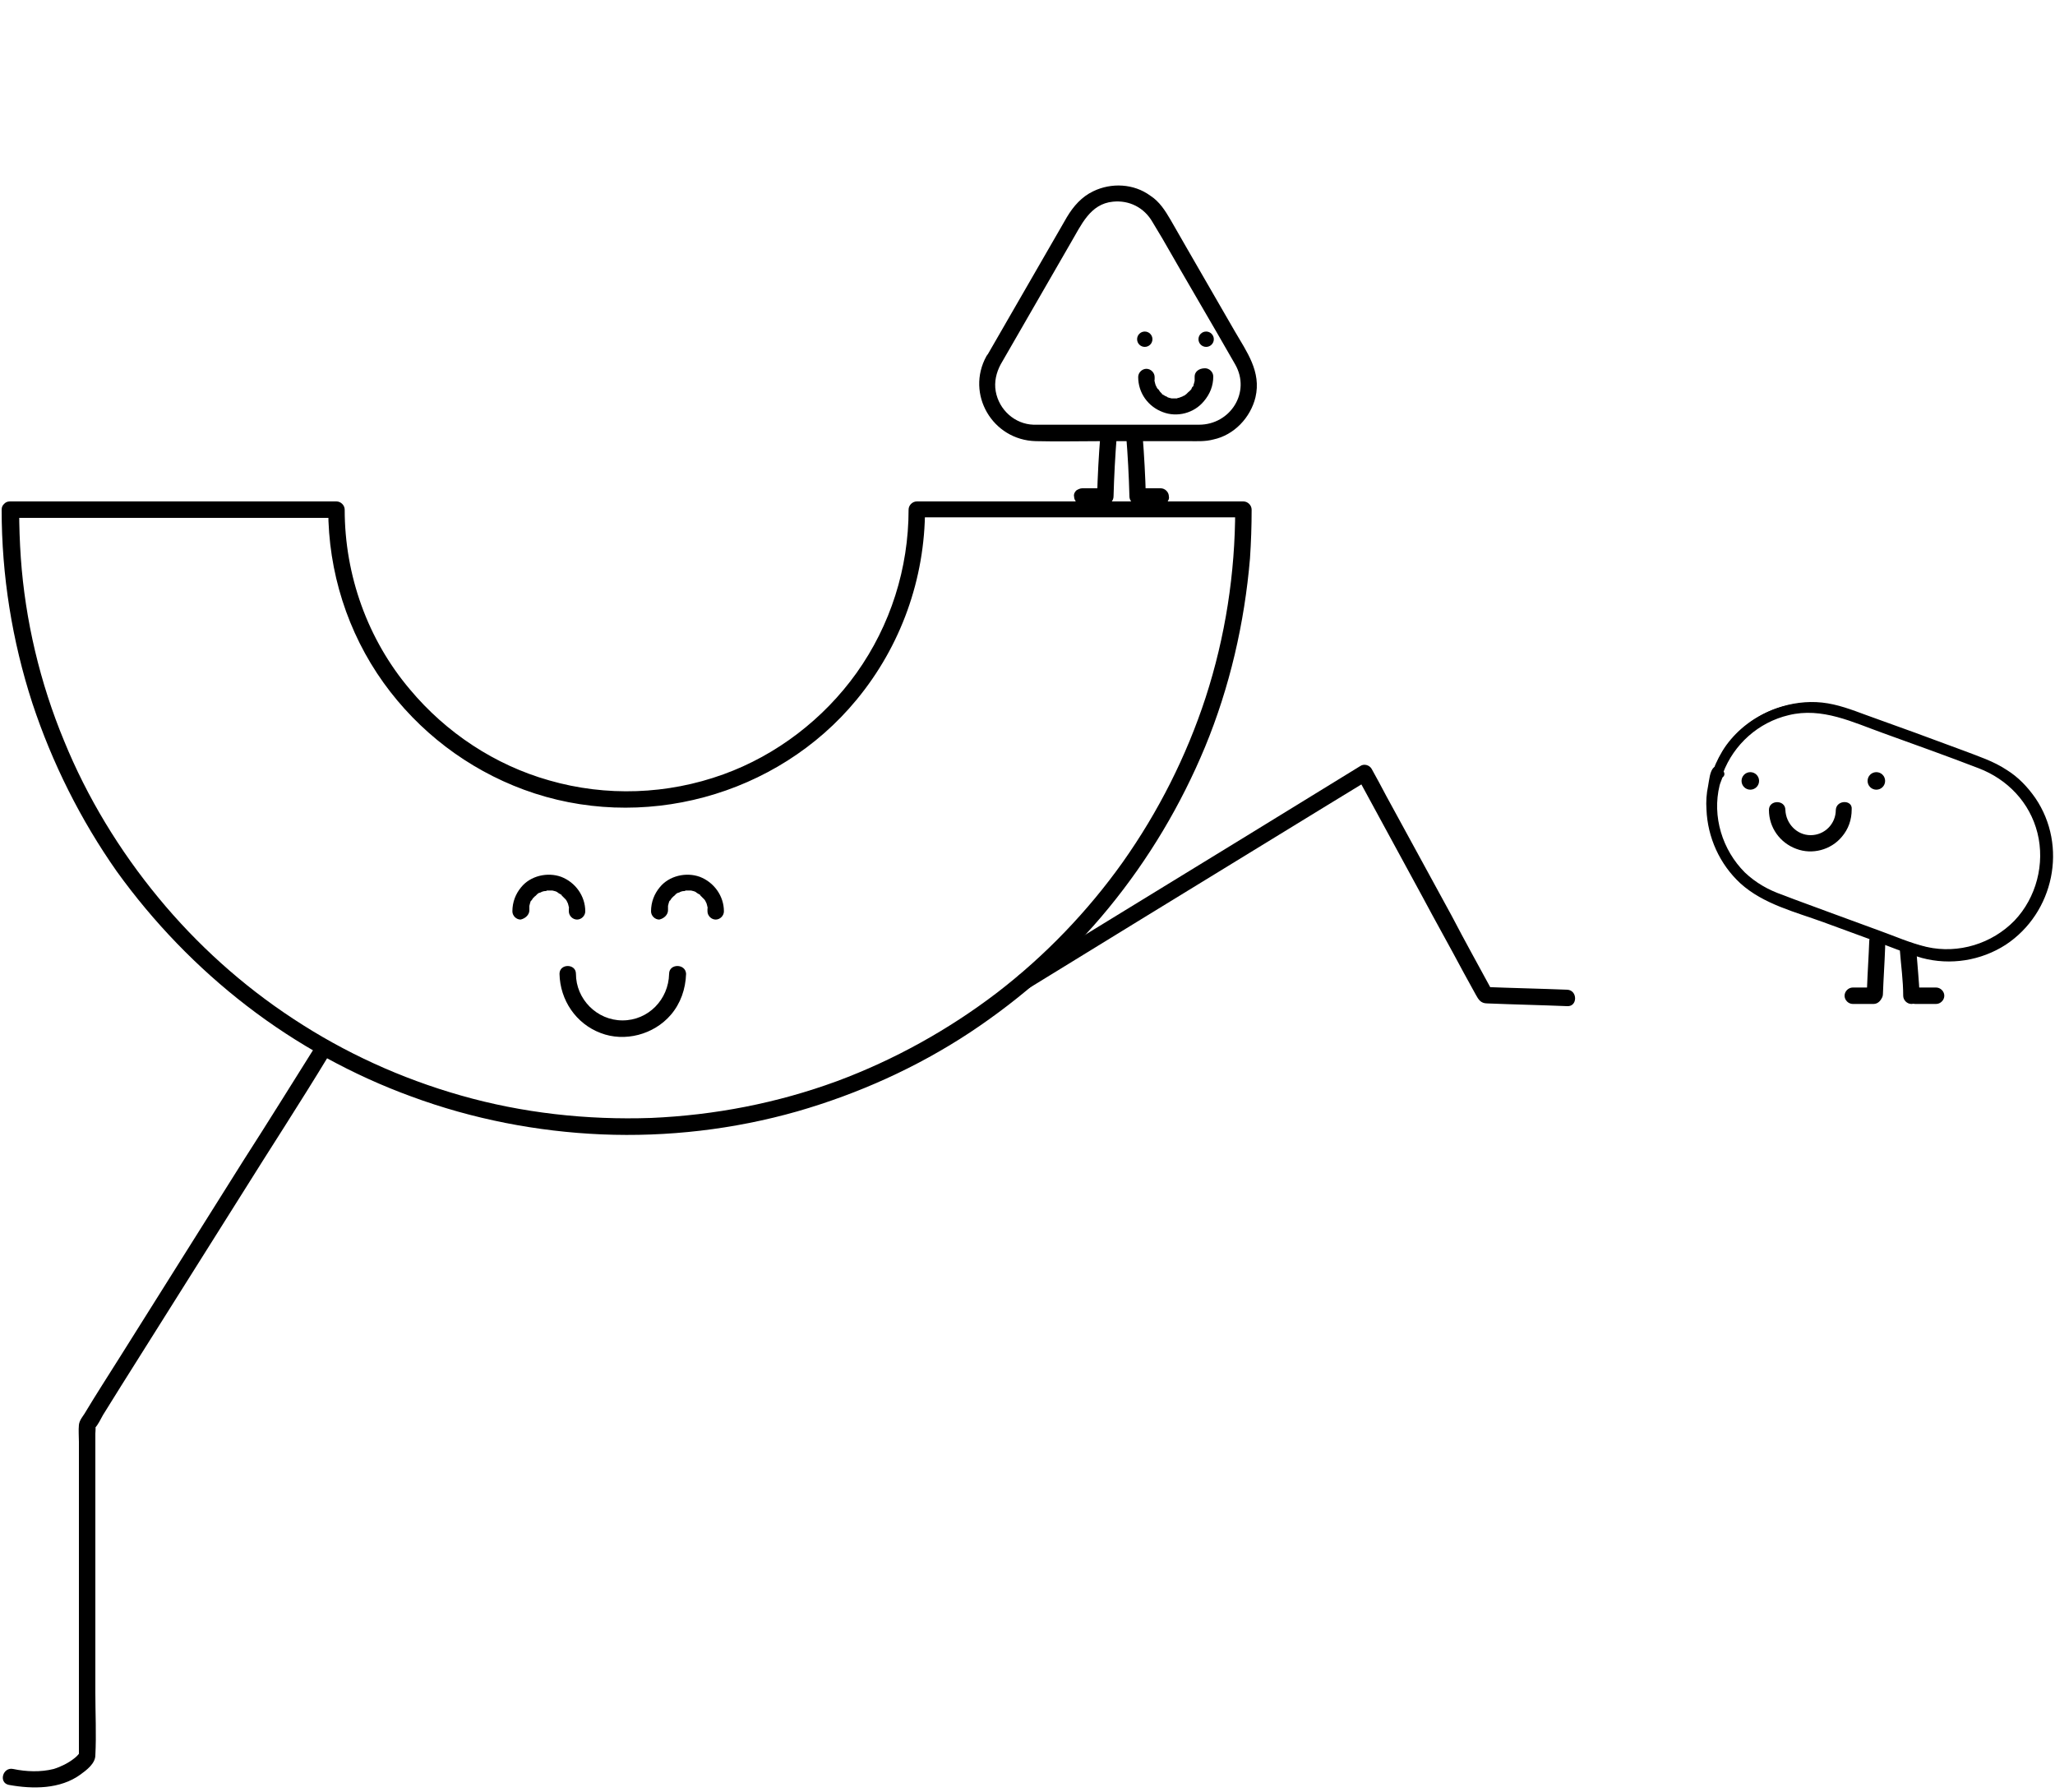 <?xml version="1.0" encoding="utf-8"?>
<!-- Generator: Adobe Illustrator 28.2.0, SVG Export Plug-In . SVG Version: 6.00 Build 0)  -->
<svg version="1.1" xmlns="http://www.w3.org/2000/svg" xmlns:xlink="http://www.w3.org/1999/xlink" x="0px" y="0px"
	 viewBox="0 0 375 327" style="enable-background:new 0 0 375 327;" xml:space="preserve">
<g id="Layer_1">
</g>
<g id="Layer_2">
	<g>
		<g>
			<g>
				<path d="M0.3,93c0,12,1.9,23.9,5.6,35.3c3.6,10.9,8.8,21.3,15.4,30.7c6.7,9.3,14.7,17.6,23.8,24.6c9.1,7,19.3,12.6,30,16.5
					c11.1,4.1,22.9,6.4,34.7,6.9c12,0.5,24.1-0.9,35.7-4.2c11.1-3.2,21.8-8,31.5-14.4c9.5-6.3,18.1-13.9,25.3-22.7
					c7.3-8.9,13.2-18.8,17.6-29.4c4.5-10.9,7.2-22.6,8.2-34.4c0.2-3,0.3-5.9,0.3-8.9c0-0.8-0.7-1.5-1.5-1.5c-6.7,0-13.5,0-20.2,0
					c-10.7,0-21.3,0-32,0c-2.5,0-5,0-7.4,0c-0.8,0-1.5,0.7-1.5,1.5c0,10.7-3.3,21.1-9.5,29.8c-6,8.4-14.6,15-24.3,18.5
					c-10.2,3.7-21.4,4.1-31.8,1.1c-9.9-2.8-18.8-8.7-25.4-16.6C67.1,116.7,62.9,105,62.9,93c0-0.8-0.7-1.5-1.5-1.5
					c-6.7,0-13.5,0-20.2,0c-10.7,0-21.3,0-32,0c-2.5,0-5,0-7.4,0c-1.9,0-1.9,3,0,3c6.7,0,13.5,0,20.2,0c10.7,0,21.3,0,32,0
					c2.5,0,5,0,7.4,0c-0.5-0.5-1-1-1.5-1.5c0,11.3,3.5,22.4,10.1,31.6c6.4,8.9,15.3,15.7,25.6,19.5c21.4,7.9,46.2,1.2,60.7-16.4
					c8.1-9.8,12.5-22.1,12.5-34.8c-0.5,0.5-1,1-1.5,1.5c6.7,0,13.5,0,20.2,0c10.7,0,21.3,0,32,0c2.5,0,5,0,7.4,0
					c-0.5-0.5-1-1-1.5-1.5c0,11.7-1.8,23.3-5.4,34.4c-3.5,10.7-8.6,20.8-15.1,30c-6.4,9-14.2,17.1-22.9,23.8
					c-8.9,6.8-18.8,12.3-29.3,16.2c-10.9,4-22.3,6.2-33.9,6.7c-11.7,0.4-23.5-0.9-34.7-4.1c-10.9-3.1-21.2-7.8-30.6-14
					c-9.3-6.1-17.6-13.6-24.6-22.1c-7.1-8.6-13-18.3-17.2-28.6c-4.4-10.6-7.1-22-7.9-33.4c-0.2-2.9-0.3-5.8-0.3-8.7
					C3.3,91.1,0.3,91.1,0.3,93z"/>
			</g>
		</g>
		<g>
			<g>
				<path d="M57.7,190.7c-4.4,7-8.8,14.1-13.3,21.1c-7.5,11.9-15,23.9-22.5,35.8c-2.2,3.5-4.4,6.9-6.5,10.4c-0.4,0.6-0.9,1.2-1,2
					c-0.1,1,0,2.1,0,3.1c0,12.9,0,25.8,0,38.7c0,5.4,0,10.7,0,16.1c0,0.6,0,1.3,0,1.9c0,0.4,0,1.5,0.2-0.1c0,0.1-0.4,0.6-0.1,0.2
					c-0.3,0.4-0.6,0.7-1,1c-1,0.8-2.4,1.5-3.7,1.9c-2.4,0.6-5,0.5-7.4,0c-1.9-0.4-2.7,2.5-0.8,2.9c4.4,0.8,9.4,0.8,13.1-1.9
					c1.1-0.8,2.7-2,2.7-3.5c0.2-3.8,0-7.6,0-11.4c0-13.8,0-27.6,0-41.4c0-2,0-4,0-5.9c0-0.4,0.1-0.9,0-1.4c-0.1-0.6-0.5,0.7-0.1,0.4
					c0.6-0.6,1.1-1.7,1.5-2.4c1.1-1.8,2.2-3.5,3.3-5.3c7.3-11.6,14.6-23.2,21.9-34.8c5.3-8.5,10.8-16.9,16-25.5
					c0.1-0.1,0.2-0.3,0.3-0.4C61.3,190.6,58.7,189.1,57.7,190.7L57.7,190.7z"/>
			</g>
		</g>
		<g>
			<g>
				<path d="M187.8,180.3c7-4.3,14-8.6,21-12.9c11.1-6.8,22.2-13.6,33.3-20.4c2.6-1.6,5.1-3.1,7.7-4.7c-0.7-0.2-1.4-0.4-2.1-0.5
					c3.9,7.2,7.9,14.5,11.8,21.7c2.5,4.7,5.1,9.3,7.6,14c0.7,1.3,1.5,2.7,2.2,4c0.5,0.9,0.9,1.6,2.1,1.6c4.9,0.2,9.7,0.3,14.6,0.5
					c1.9,0.1,1.9-2.9,0-3c-5-0.2-10-0.3-15-0.5c0.4,0.2,0.9,0.5,1.3,0.7c-2.5-4.6-5-9.1-7.4-13.7c-4-7.3-7.9-14.5-11.9-21.8
					c-0.9-1.7-1.8-3.4-2.7-5c-0.4-0.7-1.4-1-2.1-0.5c-7,4.3-14,8.6-21,12.9c-11.1,6.8-22.2,13.6-33.3,20.4c-2.6,1.6-5.1,3.1-7.7,4.7
					C184.6,178.7,186.1,181.3,187.8,180.3L187.8,180.3z"/>
			</g>
		</g>
		<g>
			<g>
				<g>
					<g>
						<path d="M122.1,177.7c-0.1,4.7-3.8,8.5-8.5,8.5c-4.7,0-8.5-3.9-8.5-8.5c0-1.9-3-1.9-3,0c0.1,4.8,3,9.1,7.5,10.8
							c4.4,1.7,9.7,0.3,12.8-3.3c1.8-2.1,2.7-4.7,2.8-7.5C125.1,175.8,122.1,175.8,122.1,177.7L122.1,177.7z"/>
					</g>
				</g>
			</g>
			<g>
				<g>
					<g>
						<path d="M121.9,166.1c0-0.2,0-0.4,0-0.6c0,0.3,0-0.1,0-0.2c0-0.1,0.1-0.3,0.1-0.4c0-0.1,0.2-0.5,0.1-0.3
							c-0.1,0.1,0.1-0.3,0.2-0.3c0.1-0.1,0.1-0.2,0.2-0.3c0-0.1,0.3-0.3,0.1-0.1c0.1-0.1,0.2-0.3,0.4-0.4c0.1-0.1,0.2-0.2,0.3-0.3
							c-0.2,0.2,0.1-0.1,0.1-0.1c0.1-0.1,0.3-0.2,0.4-0.2c0.1,0,0.5-0.2,0.2-0.1c0.3-0.1,0.5-0.2,0.8-0.2c0.1,0,0.2,0,0.3-0.1
							c-0.2,0-0.2,0,0,0c0.1,0,0.3,0,0.4,0c0.1,0,0.3,0,0.4,0c0.2,0,0.2,0,0,0c0.1,0,0.1,0,0.2,0c0.3,0.1,0.6,0.1,0.9,0.3
							c-0.3-0.1,0.1,0,0.1,0.1c0.2,0.1,0.3,0.2,0.5,0.3c0.1,0,0.4,0.3,0.1,0.1c0.1,0.1,0.2,0.2,0.3,0.3c0.1,0.1,0.2,0.2,0.3,0.3
							c0.1,0.1,0.1,0.1,0,0c0.1,0.1,0.1,0.1,0.2,0.2c0.2,0.2,0.3,0.5,0.4,0.7c-0.1-0.3,0.1,0.2,0.1,0.3c0,0.1,0.1,0.3,0.1,0.4
							c0,0,0.1,0.5,0,0.2c0,0.2,0,0.4,0,0.6c0,0.8,0.7,1.5,1.5,1.5c0.8,0,1.5-0.7,1.5-1.5c0-2.8-1.8-5.3-4.4-6.3
							c-2.5-0.9-5.6-0.2-7.3,1.9c-1,1.2-1.6,2.7-1.6,4.4c0,0.8,0.7,1.5,1.5,1.5C121.2,167.6,121.9,166.9,121.9,166.1L121.9,166.1z"
							/>
					</g>
				</g>
			</g>
			<g>
				<g>
					<g>
						<path d="M96.6,166.1c0-0.2,0-0.4,0-0.6c0,0.3,0-0.1,0-0.2c0-0.1,0.1-0.3,0.1-0.4c0-0.1,0.2-0.5,0.1-0.3
							c-0.1,0.1,0.1-0.3,0.2-0.3c0.1-0.1,0.1-0.2,0.2-0.3c0-0.1,0.3-0.3,0.1-0.1c0.1-0.1,0.2-0.3,0.4-0.4c0.1-0.1,0.2-0.2,0.3-0.3
							c-0.2,0.2,0.1-0.1,0.1-0.1c0.1-0.1,0.3-0.2,0.4-0.2c0.1,0,0.5-0.2,0.2-0.1c0.3-0.1,0.5-0.2,0.8-0.2c0.1,0,0.2,0,0.3-0.1
							c-0.2,0-0.2,0,0,0c0.1,0,0.3,0,0.4,0c0.1,0,0.3,0,0.4,0c0.2,0,0.2,0,0,0c0.1,0,0.1,0,0.2,0c0.3,0.1,0.6,0.1,0.9,0.3
							c-0.3-0.1,0.1,0,0.1,0.1c0.2,0.1,0.3,0.2,0.5,0.3c0.1,0,0.4,0.3,0.1,0.1c0.1,0.1,0.2,0.2,0.3,0.3c0.1,0.1,0.2,0.2,0.3,0.3
							c0.1,0.1,0.1,0.1,0,0c0.1,0.1,0.1,0.1,0.2,0.2c0.2,0.2,0.3,0.5,0.4,0.7c-0.1-0.3,0.1,0.2,0.1,0.3c0,0.1,0.1,0.3,0.1,0.4
							c0,0,0.1,0.5,0,0.2c0,0.2,0,0.4,0,0.6c0,0.8,0.7,1.5,1.5,1.5c0.8,0,1.5-0.7,1.5-1.5c0-2.8-1.8-5.3-4.4-6.3
							c-2.5-0.9-5.6-0.2-7.3,1.9c-1,1.2-1.6,2.7-1.6,4.4c0,0.8,0.7,1.5,1.5,1.5C95.9,167.6,96.6,166.9,96.6,166.1L96.6,166.1z"/>
					</g>
				</g>
			</g>
		</g>
		<g>
			<g>
				<g>
					<path d="M182.6,66.5c4.3-7.4,8.5-14.8,12.8-22.2c1.9-3.2,3.5-7.1,7.7-7.5c3-0.3,5.7,1.1,7.2,3.7c0.6,1,1.2,2,1.8,3
						c4.4,7.7,8.9,15.3,13.3,23c2.9,5.1-0.9,11-6.6,11c-4,0-8,0-11.9,0c-5.1,0-10.1,0-15.2,0c-1,0-2.1,0-3.1,0
						c-3.4-0.1-6.3-2.7-6.9-6.1C181.4,69.7,181.8,68,182.6,66.5c0.9-1.7-1.7-3.2-2.6-1.5c-3.8,6.9,1.1,15.3,9,15.5c4,0.1,8,0,12,0
						c5.3,0,10.6,0,15.9,0c1.5,0,3,0.1,4.5-0.3c3.8-0.8,6.8-4,7.7-7.7c1.1-4.7-1.6-8.3-3.8-12.1c-2.9-5-5.7-9.9-8.6-14.9
						c-1-1.8-2.1-3.6-3.1-5.4c-1-1.7-2-3.3-3.7-4.4c-3-2.2-7.1-2.4-10.4-0.8c-2.1,1-3.6,2.7-4.8,4.7c-4.8,8.3-9.5,16.5-14.3,24.8
						c-0.1,0.2-0.3,0.5-0.4,0.7C179,66.6,181.6,68.1,182.6,66.5z"/>
				</g>
			</g>
			<g>
				<g>
					<g>
						<path d="M200.8,79.4c-0.3,3.7-0.5,7.4-0.6,11.2c0,0.8,0.7,1.5,1.5,1.5c0.8,0,1.5-0.7,1.5-1.5c0.1-3.7,0.3-7.4,0.6-11.2
							c0.1-0.8-0.7-1.5-1.5-1.5C201.4,77.9,200.9,78.6,200.8,79.4L200.8,79.4z"/>
					</g>
				</g>
				<g>
					<g>
						<path d="M201.1,89.1c-1.2,0-2.4,0-3.6,0c-0.4,0-0.8,0.2-1.1,0.4c-0.3,0.3-0.5,0.7-0.4,1.1c0,0.8,0.7,1.5,1.5,1.5
							c1.2,0,2.4,0,3.6,0c0.4,0,0.8-0.2,1.1-0.4c0.3-0.3,0.5-0.7,0.4-1.1C202.6,89.8,201.9,89.1,201.1,89.1L201.1,89.1z"/>
					</g>
				</g>
				<g>
					<g>
						<path d="M205.5,79.4c0.3,3.7,0.5,7.4,0.6,11.2c0,0.8,0.7,1.5,1.5,1.5c0.8,0,1.5-0.7,1.5-1.5c-0.1-3.7-0.3-7.4-0.6-11.2
							c-0.1-0.8-0.6-1.5-1.5-1.5C206.2,77.9,205.4,78.6,205.5,79.4L205.5,79.4z"/>
					</g>
				</g>
				<g>
					<g>
						<path d="M208.2,92.1c1.2,0,2.4,0,3.6,0c0.4,0,0.8-0.2,1.1-0.4c0.3-0.3,0.5-0.7,0.4-1.1c0-0.8-0.7-1.5-1.5-1.5
							c-1.2,0-2.4,0-3.6,0c-0.4,0-0.8,0.2-1.1,0.4c-0.3,0.3-0.5,0.7-0.4,1.1C206.7,91.4,207.3,92.1,208.2,92.1L208.2,92.1z"/>
					</g>
				</g>
			</g>
			<g>
				<g>
					<path d="M218,68.7c0,0.2,0,0.4,0,0.6c0-0.3,0,0.1,0,0.2c0,0.1-0.1,0.3-0.1,0.4c0,0.1-0.2,0.5-0.1,0.4c0.1-0.1-0.1,0.3-0.2,0.3
						c-0.1,0.1-0.1,0.2-0.2,0.4c0,0.1-0.3,0.3-0.1,0.1c-0.1,0.1-0.2,0.3-0.4,0.4c-0.1,0.1-0.2,0.2-0.3,0.3c0.2-0.2-0.1,0.1-0.1,0.1
						c-0.1,0.1-0.3,0.2-0.4,0.3c-0.1,0-0.5,0.2-0.2,0.1c-0.3,0.1-0.5,0.2-0.8,0.3c-0.1,0-0.2,0-0.3,0.1c0.2,0,0.1,0,0,0
						c-0.1,0-0.3,0-0.4,0c-0.1,0-0.3,0-0.4,0c-0.2,0-0.2,0,0,0c-0.1,0-0.1,0-0.2,0c-0.3-0.1-0.6-0.1-0.9-0.3
						c0.3,0.1-0.1-0.1-0.2-0.1c-0.2-0.1-0.3-0.2-0.5-0.3c-0.1,0-0.4-0.3-0.1-0.1c-0.1-0.1-0.2-0.2-0.3-0.3c-0.1-0.1-0.2-0.2-0.3-0.4
						c-0.1-0.1-0.1-0.1,0,0c-0.1-0.1-0.1-0.2-0.2-0.2c-0.2-0.2-0.3-0.5-0.4-0.7c0.1,0.3-0.1-0.2-0.1-0.3c0-0.1-0.1-0.3-0.1-0.4
						c0,0-0.1-0.5,0-0.2c0-0.2,0-0.4,0-0.6c0-0.8-0.7-1.5-1.5-1.5c-0.8,0-1.5,0.7-1.5,1.5c0,2.9,1.8,5.4,4.5,6.4
						c2.6,1,5.7,0.2,7.5-2c1.1-1.3,1.7-2.8,1.7-4.5c0-0.8-0.7-1.5-1.5-1.5C218.7,67.2,218,67.9,218,68.7L218,68.7z"/>
				</g>
			</g>
			<circle cx="208.9" cy="61.9" r="1.4"/>
			<circle cx="220.1" cy="61.9" r="1.4"/>
		</g>
		<g>
			<g>
				<g>
					<path d="M314.1,141c2.5-6.8,9.2-11.3,16.4-11.3c3.8,0,7.2,1.6,10.7,2.8c4.6,1.7,9.1,3.3,13.7,5c3.1,1.1,6.5,2.1,9.3,3.7
						c6.3,3.7,9.6,11.2,8.1,18.4c-1.5,7-7.2,12.5-14.3,13.6c-4.3,0.7-8.1-0.7-12.1-2.1c-4.5-1.6-9-3.3-13.5-4.9
						c-2.8-1-5.7-2-8.5-3.1c-6.8-2.6-11.2-9.5-10.9-16.7C313.1,144.5,313.5,142.7,314.1,141c0.3-0.9-1.1-1.3-1.4-0.4
						c-2.5,7-0.6,15,4.8,20.1c3.1,2.9,7,4.1,10.9,5.6c4.9,1.8,9.9,3.6,14.8,5.4c3.6,1.3,7.2,3,11.1,3.2c7.4,0.5,14.6-3.6,17.9-10.2
						c3.3-6.5,2.5-14.4-2-20.2c-2.2-2.8-5.1-4.8-8.4-6c-1-0.4-2-0.7-3.1-1.1c-4.8-1.8-9.6-3.5-14.4-5.3c-3.3-1.2-6.8-2.8-10.3-3.5
						c-7.2-1.4-14.7,1.5-19,7.4c-1,1.4-1.8,3-2.4,4.6C312.3,141.5,313.8,141.9,314.1,141z"/>
				</g>
			</g>
			<g>
				<g>
					<g>
						<path d="M314.4,141.1c2-5.3,6.5-9.3,12-10.6c6.1-1.5,11.7,1.3,17.3,3.3c5.8,2.1,11.7,4.2,17.4,6.4c5.2,2,9.3,6.2,10.7,11.8
							c1.4,5.6-0.2,11.8-4.2,16c-4.1,4.2-10.2,6.1-16,4.8c-3-0.7-5.9-2-8.7-3c-3-1.1-6-2.2-9-3.3c-2.9-1.1-5.8-2.1-8.6-3.2
							c-2.6-0.9-4.9-2.2-6.9-4.1c-4.1-4.1-6-10.2-4.6-15.9c0.2-0.8,1-2.1,0.6-2.9c-0.3-0.6-1.1-0.8-1.6-0.4
							c-0.8,0.6-0.9,2.4-1.1,3.4c-0.3,1.4-0.4,2.9-0.3,4.3c0.2,5.1,2.4,10,6.2,13.5c4.2,3.8,10,5.2,15.2,7.1c3,1.1,6,2.2,9,3.3
							c2.9,1.1,5.9,2.3,8.9,3.2c5.2,1.4,10.8,0.5,15.3-2.4c8.8-5.8,11.4-18,5.4-26.8c-1.4-2-3.1-3.8-5.2-5.1
							c-2.4-1.6-5.2-2.5-7.8-3.5c-5.9-2.2-11.9-4.4-17.8-6.5c-2.7-1-5.3-2-8.1-2.3c-2.8-0.3-5.6,0.1-8.2,1
							c-4.9,1.7-8.9,5.4-11.1,10.1c-0.3,0.7-0.9,1.7-0.4,2.4c0.4,0.6,1.2,0.6,1.7,0c0.6-0.7-0.5-1.8-1.1-1.1c0.3,0,0.5,0,0.8,0.1
							c0.1-0.3,0.2-0.6,0.4-0.8c0.2-0.3,0.3-0.7,0.5-1c0.3-0.5,0.6-1,0.9-1.5c0.8-1.2,1.8-2.3,2.8-3.2c1.9-1.7,4.2-3,6.7-3.7
							c2.9-0.9,6-1,9-0.3c2.7,0.6,5.3,1.8,8,2.8c5.7,2.1,11.5,4.2,17.2,6.3c2.6,1,5.2,2,7.3,3.8c2,1.7,3.7,3.9,4.8,6.3
							c4.6,10.3-2,22.5-13.1,24.5c-6,1.1-11.6-1.7-17.1-3.7c-5.6-2-11.2-4-16.7-6.1c-5-1.9-9.1-5.7-10.9-10.8
							c-1-2.8-1.2-5.9-0.7-8.9c0.1-0.6,0.2-1.2,0.4-1.8c0.2-0.6,0.5-0.8-0.2-1c-0.6-0.1-0.5,0.2-0.7,0.8c-0.4,1.3-0.6,2.6-0.7,3.9
							c-0.3,4.9,1.5,9.9,4.8,13.5c3.6,4,8.6,5.4,13.5,7.2c5.7,2.1,11.3,4.2,17,6.2c2.7,1,5.3,1.8,8.2,1.8c2.5,0,5-0.5,7.2-1.5
							c9.5-4,13.9-15.3,9.6-24.7c-2-4.4-5.6-7.7-10.1-9.5c-5.5-2.3-11.3-4.2-16.9-6.2c-5.1-1.9-10.4-4.6-15.9-4.2
							c-5,0.3-9.7,2.6-13,6.4c-1.5,1.7-2.6,3.7-3.4,5.8C312.6,141.6,314.1,142,314.4,141.1z"/>
					</g>
				</g>
			</g>
		</g>
		<g>
			<g>
				<g>
					<path d="M341.1,171.8c-0.1,2.8-0.3,5.6-0.4,8.4c0,0.4,0,0.8-0.1,1.2c0,0.8,0.7,1.5,1.5,1.5c0.8,0,1.5-0.7,1.5-1.5
						c0.1-2.8,0.3-5.6,0.4-8.4c0-0.4,0-0.8,0.1-1.2c0-0.8-0.7-1.5-1.5-1.5C341.7,170.3,341.1,170.9,341.1,171.8L341.1,171.8z"/>
				</g>
			</g>
			<g>
				<g>
					<path d="M341.9,180.2c-1.3,0-2.6,0-3.8,0c-0.8,0-1.5,0.7-1.5,1.5c0,0.8,0.7,1.5,1.5,1.5c1.3,0,2.6,0,3.8,0
						c0.8,0,1.5-0.7,1.5-1.5C343.4,180.9,342.8,180.2,341.9,180.2L341.9,180.2z"/>
				</g>
			</g>
			<g>
				<g>
					<path d="M346.7,173.5c0.2,2.7,0.6,5.4,0.6,8.2c0,0.8,0.7,1.5,1.5,1.5c0.8,0,1.5-0.7,1.5-1.5c-0.1-2.7-0.4-5.4-0.6-8.2
						c-0.1-0.8-0.6-1.5-1.5-1.5C347.4,172,346.6,172.6,346.7,173.5L346.7,173.5z"/>
				</g>
			</g>
			<g>
				<g>
					<path d="M349.5,183.2c1.3,0,2.6,0,3.8,0c0.8,0,1.5-0.7,1.5-1.5c0-0.8-0.7-1.5-1.5-1.5c-1.3,0-2.6,0-3.8,0
						c-0.8,0-1.5,0.7-1.5,1.5C348,182.5,348.6,183.2,349.5,183.2L349.5,183.2z"/>
				</g>
			</g>
		</g>
		<g>
			<g>
				<g>
					<path d="M335,147.8c0,2.5-2,4.6-4.6,4.6c-2.5,0-4.5-2.1-4.6-4.6c0-1.9-3-1.9-3,0c0,3.2,2,6,5,7.1c2.9,1.1,6.3,0.2,8.3-2.2
						c1.2-1.4,1.8-3.1,1.8-5C338.1,145.9,335.1,145.9,335,147.8L335,147.8z"/>
				</g>
			</g>
			<circle cx="319.4" cy="142.5" r="1.6"/>
			<circle cx="342.4" cy="142.5" r="1.6"/>
		</g>
	</g>
</g>
</svg>
